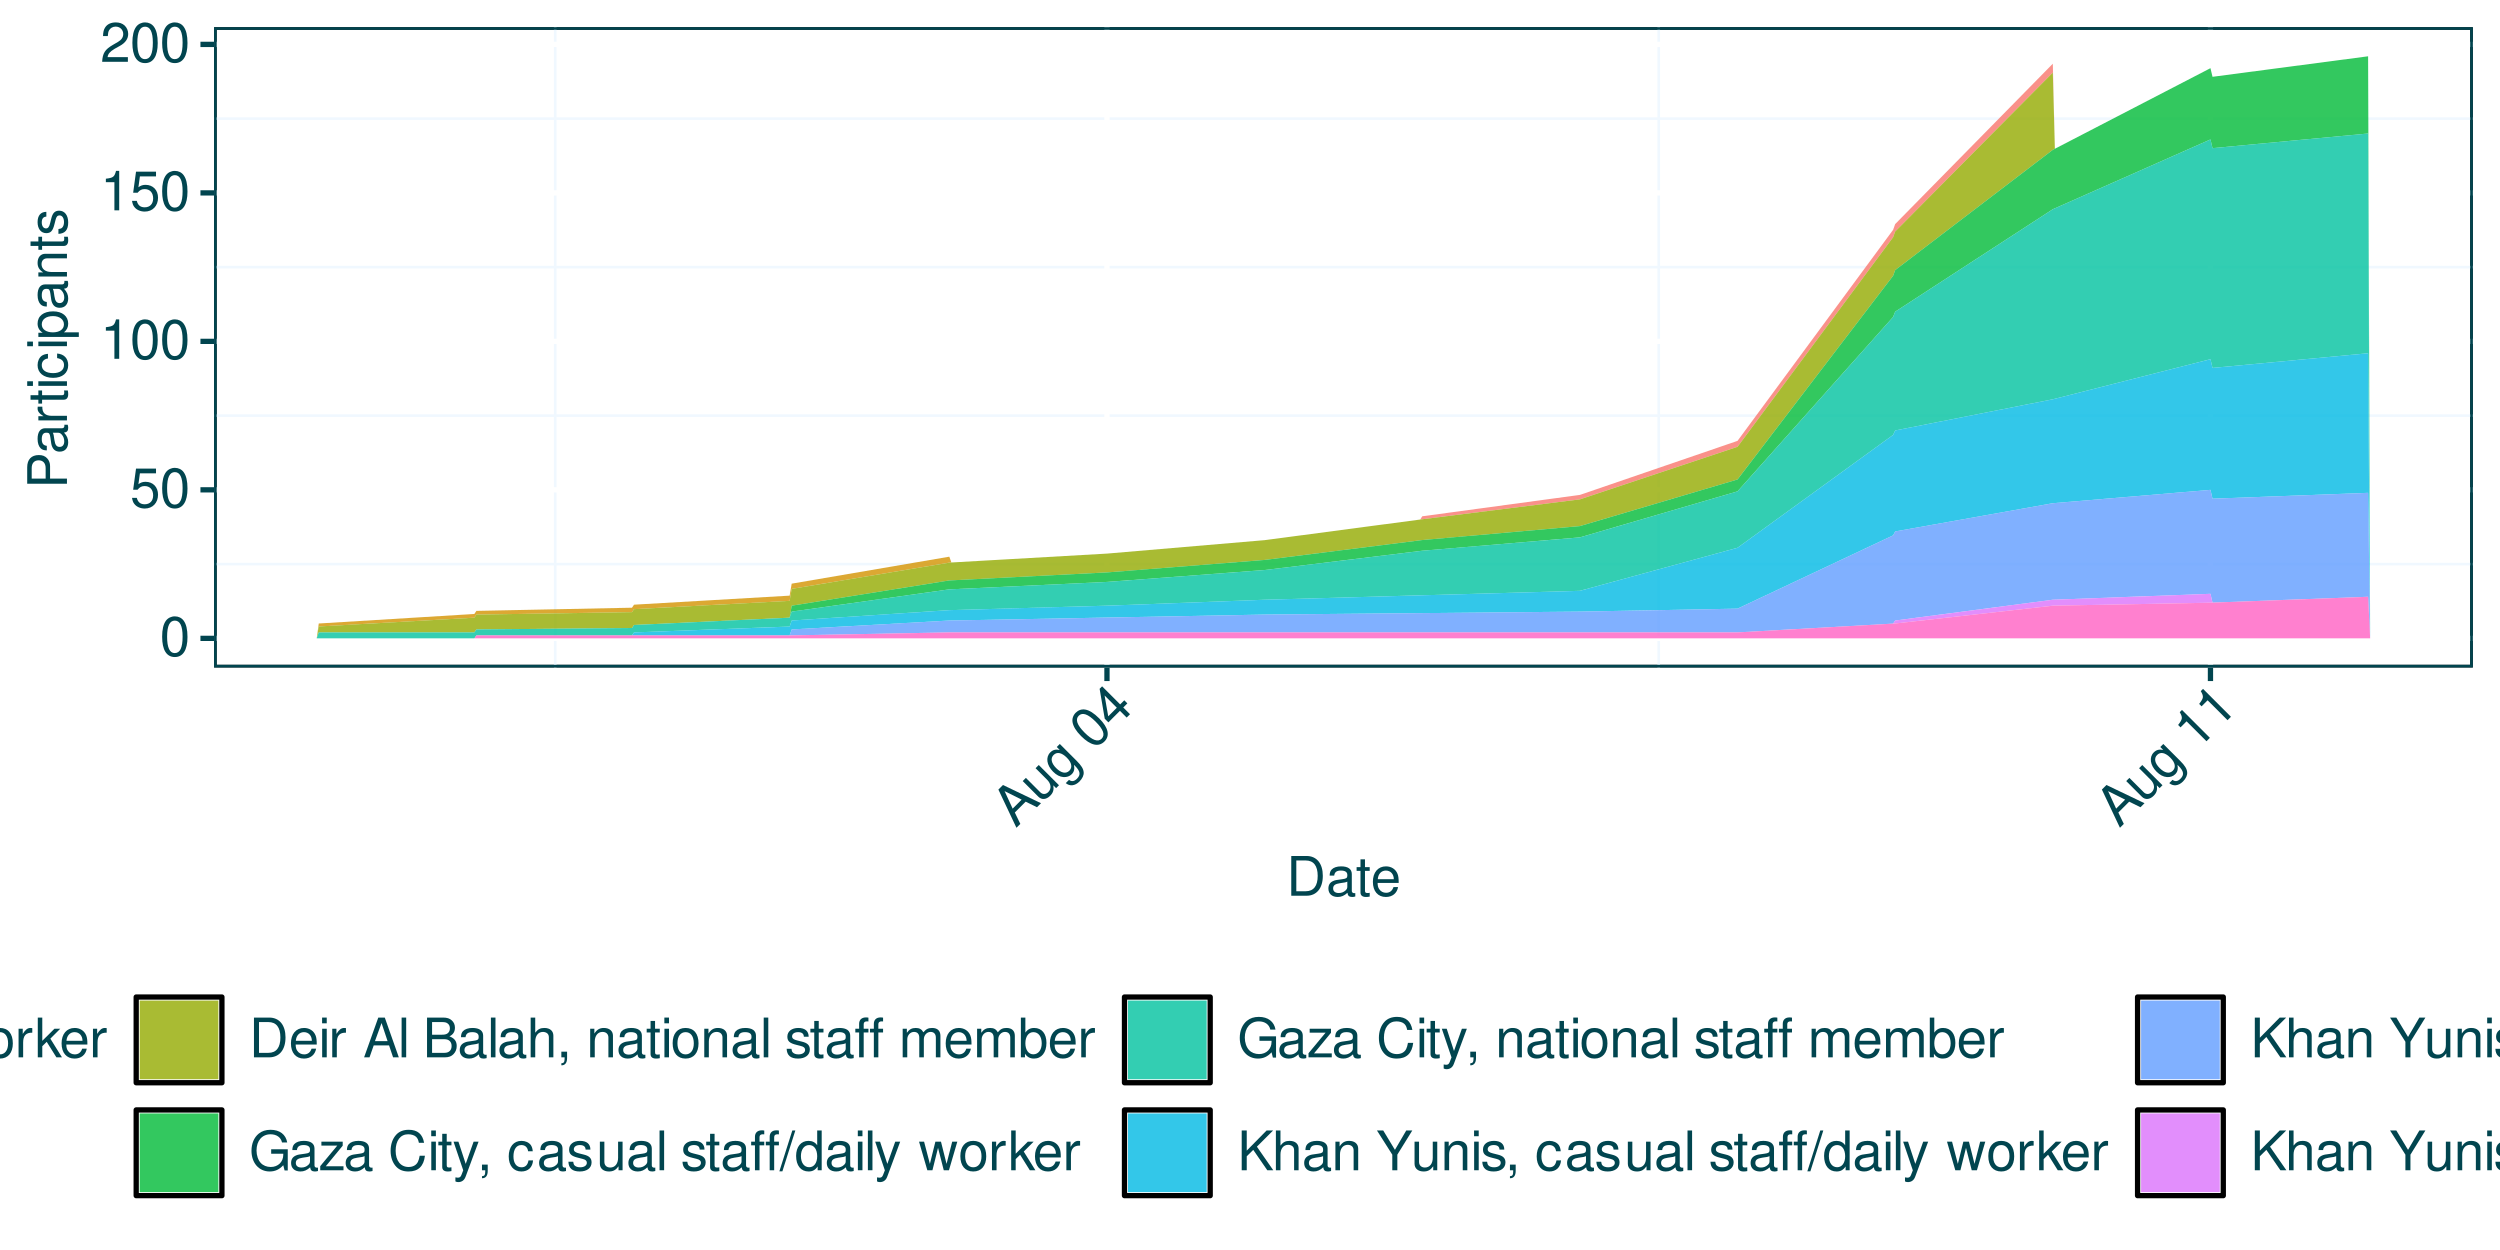 <?xml version="1.0" encoding="UTF-8"?>
<svg xmlns="http://www.w3.org/2000/svg" xmlns:xlink="http://www.w3.org/1999/xlink" width="504" height="252" viewBox="0 0 504 252">
<defs>
<g>
<g id="glyph-0-0">
<path d="M 3.031 -7.953 C 2.297 -7.953 1.641 -7.625 1.234 -7.078 C 0.719 -6.375 0.469 -5.328 0.469 -3.844 C 0.469 -1.172 1.359 0.25 3.031 0.25 C 4.672 0.25 5.578 -1.172 5.578 -3.781 C 5.578 -5.328 5.328 -6.359 4.812 -7.078 C 4.406 -7.641 3.766 -7.953 3.031 -7.953 Z M 3.031 -7.094 C 4.062 -7.094 4.594 -6.031 4.594 -3.875 C 4.594 -1.609 4.078 -0.547 3 -0.547 C 1.984 -0.547 1.469 -1.656 1.469 -3.844 C 1.469 -6.031 1.984 -7.094 3.031 -7.094 Z M 3.031 -7.094 "/>
</g>
<g id="glyph-0-1">
<path d="M 5.234 -7.797 L 1.203 -7.797 L 0.625 -3.547 L 1.516 -3.547 C 1.969 -4.094 2.344 -4.281 2.953 -4.281 C 4 -4.281 4.656 -3.562 4.656 -2.406 C 4.656 -1.281 4 -0.609 2.953 -0.609 C 2.094 -0.609 1.578 -1.031 1.359 -1.906 L 0.391 -1.906 C 0.516 -1.281 0.625 -0.969 0.859 -0.688 C 1.297 -0.094 2.094 0.25 2.969 0.25 C 4.547 0.25 5.641 -0.891 5.641 -2.547 C 5.641 -4.078 4.625 -5.141 3.125 -5.141 C 2.578 -5.141 2.141 -5 1.688 -4.656 L 1.984 -6.844 L 5.234 -6.844 Z M 5.234 -7.797 "/>
</g>
<g id="glyph-0-2">
<path d="M 2.844 -5.672 L 2.844 0 L 3.812 0 L 3.812 -7.953 L 3.172 -7.953 C 2.844 -6.734 2.625 -6.562 1.125 -6.375 L 1.125 -5.672 Z M 2.844 -5.672 "/>
</g>
<g id="glyph-0-3">
<path d="M 5.562 -0.953 L 1.469 -0.953 C 1.562 -1.609 1.906 -2.031 2.875 -2.625 L 3.969 -3.234 C 5.062 -3.844 5.625 -4.656 5.625 -5.625 C 5.625 -6.297 5.359 -6.906 4.891 -7.344 C 4.438 -7.75 3.859 -7.953 3.125 -7.953 C 2.141 -7.953 1.391 -7.594 0.969 -6.922 C 0.688 -6.5 0.578 -6 0.547 -5.203 L 1.516 -5.203 C 1.547 -5.734 1.609 -6.062 1.75 -6.328 C 2 -6.812 2.516 -7.109 3.094 -7.109 C 3.969 -7.109 4.625 -6.469 4.625 -5.609 C 4.625 -4.969 4.266 -4.422 3.578 -4.031 L 2.562 -3.438 C 0.938 -2.5 0.469 -1.75 0.375 -0.016 L 5.562 -0.016 Z M 5.562 -0.953 "/>
</g>
<g id="glyph-0-4">
<path d="M 0.984 0 L 4.062 0 C 6.094 0 7.344 -1.516 7.344 -4.016 C 7.344 -6.5 6.109 -8.016 4.062 -8.016 L 0.984 -8.016 Z M 2 -0.906 L 2 -7.109 L 3.891 -7.109 C 5.484 -7.109 6.312 -6.047 6.312 -4 C 6.312 -1.969 5.484 -0.906 3.891 -0.906 Z M 2 -0.906 "/>
</g>
<g id="glyph-0-5">
<path d="M 5.891 -0.531 C 5.781 -0.516 5.734 -0.516 5.688 -0.516 C 5.375 -0.516 5.188 -0.688 5.188 -0.969 L 5.188 -4.359 C 5.188 -5.375 4.438 -5.922 3.031 -5.922 C 2.172 -5.922 1.5 -5.688 1.109 -5.266 C 0.844 -4.969 0.734 -4.625 0.719 -4.062 L 1.641 -4.062 C 1.719 -4.766 2.141 -5.078 2.984 -5.078 C 3.828 -5.078 4.281 -4.781 4.281 -4.219 L 4.281 -3.984 C 4.266 -3.594 4.062 -3.438 3.328 -3.344 C 2.031 -3.172 1.828 -3.141 1.469 -2.984 C 0.797 -2.703 0.469 -2.203 0.469 -1.453 C 0.469 -0.406 1.188 0.25 2.359 0.25 C 3.078 0.25 3.656 0 4.312 -0.594 C 4.375 0 4.656 0.25 5.266 0.25 C 5.453 0.25 5.578 0.234 5.891 0.156 Z M 4.281 -1.812 C 4.281 -1.5 4.188 -1.312 3.922 -1.062 C 3.547 -0.719 3.094 -0.547 2.547 -0.547 C 1.844 -0.547 1.422 -0.891 1.422 -1.469 C 1.422 -2.078 1.812 -2.391 2.812 -2.531 C 3.781 -2.656 3.969 -2.703 4.281 -2.844 Z M 4.281 -1.812 "/>
</g>
<g id="glyph-0-6">
<path d="M 2.797 -5.766 L 1.844 -5.766 L 1.844 -7.344 L 0.938 -7.344 L 0.938 -5.766 L 0.156 -5.766 L 0.156 -5.016 L 0.938 -5.016 L 0.938 -0.656 C 0.938 -0.062 1.328 0.25 2.047 0.25 C 2.281 0.25 2.484 0.234 2.797 0.172 L 2.797 -0.594 C 2.656 -0.562 2.547 -0.547 2.359 -0.547 C 1.953 -0.547 1.844 -0.656 1.844 -1.062 L 1.844 -5.016 L 2.797 -5.016 Z M 2.797 -5.766 "/>
</g>
<g id="glyph-0-7">
<path d="M 5.641 -2.578 C 5.641 -3.453 5.578 -3.984 5.406 -4.406 C 5.031 -5.359 4.156 -5.922 3.078 -5.922 C 1.469 -5.922 0.438 -4.703 0.438 -2.812 C 0.438 -0.906 1.438 0.25 3.062 0.25 C 4.375 0.25 5.297 -0.5 5.516 -1.75 L 4.594 -1.75 C 4.344 -0.984 3.828 -0.594 3.094 -0.594 C 2.516 -0.594 2.016 -0.859 1.703 -1.344 C 1.484 -1.672 1.406 -2 1.391 -2.578 Z M 1.422 -3.328 C 1.5 -4.391 2.141 -5.078 3.062 -5.078 C 4 -5.078 4.656 -4.359 4.656 -3.328 Z M 1.422 -3.328 "/>
</g>
<g id="glyph-0-8">
<path d="M 0.766 -8.016 L 0.766 0 L 1.688 0 L 1.688 -3.172 C 1.688 -4.359 2.297 -5.125 3.25 -5.125 C 3.547 -5.125 3.844 -5.031 4.062 -4.875 C 4.328 -4.672 4.438 -4.406 4.438 -4 L 4.438 0 L 5.344 0 L 5.344 -4.359 C 5.344 -5.328 4.656 -5.922 3.531 -5.922 C 2.719 -5.922 2.219 -5.672 1.688 -4.969 L 1.688 -8.016 Z M 0.766 -8.016 "/>
</g>
<g id="glyph-0-9">
<path d="M 0.953 -1.141 L 0.953 0 L 1.609 0 L 1.609 0.203 C 1.609 0.953 1.469 1.172 0.953 1.203 L 0.953 1.609 C 1.688 1.641 2.109 1.109 2.109 0.172 L 2.109 -1.141 Z M 0.953 -1.141 "/>
</g>
<g id="glyph-0-10">
</g>
<g id="glyph-0-11">
<path d="M 5.188 -3.828 C 5.141 -4.391 5.016 -4.75 4.797 -5.078 C 4.406 -5.609 3.703 -5.922 2.906 -5.922 C 1.344 -5.922 0.344 -4.703 0.344 -2.781 C 0.344 -0.922 1.328 0.25 2.891 0.25 C 4.266 0.25 5.141 -0.578 5.25 -1.984 L 4.328 -1.984 C 4.172 -1.062 3.703 -0.594 2.922 -0.594 C 1.906 -0.594 1.297 -1.422 1.297 -2.781 C 1.297 -4.219 1.891 -5.078 2.891 -5.078 C 3.656 -5.078 4.141 -4.625 4.25 -3.828 Z M 5.188 -3.828 "/>
</g>
<g id="glyph-0-12">
<path d="M 4.812 -4.156 C 4.812 -5.297 4.062 -5.922 2.734 -5.922 C 1.391 -5.922 0.516 -5.234 0.516 -4.172 C 0.516 -3.266 0.984 -2.844 2.344 -2.516 L 3.203 -2.297 C 3.844 -2.141 4.094 -1.906 4.094 -1.5 C 4.094 -0.953 3.547 -0.594 2.75 -0.594 C 2.25 -0.594 1.844 -0.734 1.609 -0.984 C 1.469 -1.141 1.391 -1.312 1.344 -1.719 L 0.375 -1.719 C 0.422 -0.391 1.172 0.25 2.672 0.25 C 4.125 0.25 5.047 -0.469 5.047 -1.578 C 5.047 -2.438 4.562 -2.906 3.422 -3.172 L 2.547 -3.391 C 1.797 -3.562 1.469 -3.812 1.469 -4.219 C 1.469 -4.75 1.953 -5.078 2.688 -5.078 C 3.438 -5.078 3.828 -4.766 3.844 -4.156 Z M 4.812 -4.156 "/>
</g>
<g id="glyph-0-13">
<path d="M 5.297 0 L 5.297 -5.766 L 4.391 -5.766 L 4.391 -2.5 C 4.391 -1.312 3.766 -0.547 2.812 -0.547 C 2.094 -0.547 1.625 -0.984 1.625 -1.688 L 1.625 -5.766 L 0.719 -5.766 L 0.719 -1.312 C 0.719 -0.359 1.438 0.25 2.547 0.25 C 3.406 0.25 3.938 -0.047 4.484 -0.797 L 4.484 0 Z M 5.297 0 "/>
</g>
<g id="glyph-0-14">
<path d="M 1.672 -8.016 L 0.75 -8.016 L 0.75 0 L 1.672 0 Z M 1.672 -8.016 "/>
</g>
<g id="glyph-0-15">
<path d="M 2.859 -5.766 L 1.906 -5.766 L 1.906 -6.672 C 1.906 -7.047 2.109 -7.25 2.547 -7.25 C 2.625 -7.25 2.656 -7.25 2.859 -7.234 L 2.859 -8 C 2.656 -8.047 2.531 -8.047 2.344 -8.047 C 1.5 -8.047 0.984 -7.562 0.984 -6.75 L 0.984 -5.766 L 0.219 -5.766 L 0.219 -5.016 L 0.984 -5.016 L 0.984 0 L 1.906 0 L 1.906 -5.016 L 2.859 -5.016 Z M 5.812 -5.766 L 4.859 -5.766 L 4.859 -6.672 C 4.859 -7.047 5.078 -7.25 5.5 -7.25 C 5.578 -7.25 5.609 -7.25 5.812 -7.234 L 5.812 -8 C 5.609 -8.047 5.484 -8.047 5.297 -8.047 C 4.453 -8.047 3.953 -7.562 3.953 -6.75 L 3.953 -5.766 L 3.172 -5.766 L 3.172 -5.016 L 3.953 -5.016 L 3.953 0 L 4.859 0 L 4.859 -5.016 L 5.812 -5.016 Z M 5.812 -5.766 "/>
</g>
<g id="glyph-0-16">
<path d="M 2.516 -8.016 L -0.094 0.219 L 0.516 0.219 L 3.125 -8.016 Z M 2.516 -8.016 "/>
</g>
<g id="glyph-0-17">
<path d="M 5.438 -8.016 L 4.531 -8.016 L 4.531 -5.031 C 4.141 -5.625 3.531 -5.922 2.766 -5.922 C 1.266 -5.922 0.281 -4.734 0.281 -2.891 C 0.281 -0.953 1.234 0.25 2.797 0.25 C 3.594 0.25 4.141 -0.047 4.625 -0.766 L 4.625 0 L 5.438 0 Z M 2.922 -5.078 C 3.906 -5.078 4.531 -4.203 4.531 -2.812 C 4.531 -1.484 3.891 -0.609 2.922 -0.609 C 1.906 -0.609 1.25 -1.5 1.25 -2.844 C 1.25 -4.188 1.906 -5.078 2.922 -5.078 Z M 2.922 -5.078 "/>
</g>
<g id="glyph-0-18">
<path d="M 1.656 -5.766 L 0.734 -5.766 L 0.734 0 L 1.656 0 Z M 1.656 -8.016 L 0.719 -8.016 L 0.719 -6.859 L 1.656 -6.859 Z M 1.656 -8.016 "/>
</g>
<g id="glyph-0-19">
<path d="M 4.266 -5.766 L 2.672 -1.281 L 1.203 -5.766 L 0.219 -5.766 L 2.172 0.016 L 1.812 0.938 C 1.656 1.344 1.469 1.5 1.078 1.5 C 0.922 1.5 0.797 1.469 0.594 1.438 L 0.594 2.25 C 0.781 2.359 0.969 2.391 1.203 2.391 C 1.5 2.391 1.828 2.297 2.062 2.125 C 2.359 1.906 2.516 1.672 2.688 1.203 L 5.266 -5.766 Z M 4.266 -5.766 "/>
</g>
<g id="glyph-0-20">
<path d="M 6.094 0 L 7.781 -5.766 L 6.75 -5.766 L 5.609 -1.281 L 4.484 -5.766 L 3.359 -5.766 L 2.25 -1.281 L 1.078 -5.766 L 0.062 -5.766 L 1.734 0 L 2.766 0 L 3.891 -4.516 L 5.047 0 Z M 6.094 0 "/>
</g>
<g id="glyph-0-21">
<path d="M 2.984 -5.922 C 1.359 -5.922 0.391 -4.781 0.391 -2.844 C 0.391 -0.891 1.359 0.25 3 0.25 C 4.625 0.25 5.609 -0.906 5.609 -2.797 C 5.609 -4.797 4.656 -5.922 2.984 -5.922 Z M 3 -5.078 C 4.031 -5.078 4.656 -4.234 4.656 -2.812 C 4.656 -1.438 4.016 -0.594 3 -0.594 C 1.984 -0.594 1.359 -1.438 1.359 -2.844 C 1.359 -4.234 1.984 -5.078 3 -5.078 Z M 3 -5.078 "/>
</g>
<g id="glyph-0-22">
<path d="M 0.766 -5.766 L 0.766 0 L 1.688 0 L 1.688 -2.984 C 1.688 -4.375 2.266 -5 3.531 -4.969 L 3.531 -5.891 C 3.375 -5.922 3.281 -5.922 3.172 -5.922 C 2.578 -5.922 2.141 -5.578 1.609 -4.719 L 1.609 -5.766 Z M 0.766 -5.766 "/>
</g>
<g id="glyph-0-23">
<path d="M 1.547 -8.016 L 0.641 -8.016 L 0.641 0 L 1.547 0 L 1.547 -2.25 L 2.438 -3.125 L 4.391 0 L 5.516 0 L 3.172 -3.766 L 5.172 -5.766 L 4 -5.766 L 1.547 -3.328 Z M 1.547 -8.016 "/>
</g>
<g id="glyph-0-24">
<path d="M 5.219 -2.406 L 6.031 0 L 7.188 0 L 4.359 -8.016 L 3.047 -8.016 L 0.188 0 L 1.281 0 L 2.125 -2.406 Z M 4.922 -3.266 L 2.375 -3.266 L 3.703 -6.922 Z M 4.922 -3.266 "/>
</g>
<g id="glyph-0-25">
<path d="M 0.875 0 L 4.484 0 C 5.25 0 5.812 -0.203 6.234 -0.672 C 6.641 -1.094 6.859 -1.656 6.859 -2.281 C 6.859 -3.25 6.406 -3.844 5.391 -4.234 C 6.125 -4.578 6.5 -5.156 6.5 -5.984 C 6.5 -6.578 6.281 -7.078 5.859 -7.453 C 5.438 -7.844 4.891 -8.016 4.125 -8.016 L 0.875 -8.016 Z M 1.891 -4.562 L 1.891 -7.109 L 3.875 -7.109 C 4.438 -7.109 4.766 -7.047 5.031 -6.828 C 5.328 -6.609 5.484 -6.281 5.484 -5.844 C 5.484 -5.406 5.328 -5.078 5.031 -4.844 C 4.766 -4.641 4.438 -4.562 3.875 -4.562 Z M 1.891 -0.906 L 1.891 -3.656 L 4.391 -3.656 C 5.297 -3.656 5.828 -3.141 5.828 -2.281 C 5.828 -1.422 5.297 -0.906 4.391 -0.906 Z M 1.891 -0.906 "/>
</g>
<g id="glyph-0-26">
<path d="M 0.766 -5.766 L 0.766 0 L 1.688 0 L 1.688 -3.172 C 1.688 -4.359 2.312 -5.125 3.25 -5.125 C 3.984 -5.125 4.438 -4.688 4.438 -4 L 4.438 0 L 5.359 0 L 5.359 -4.359 C 5.359 -5.312 4.641 -5.922 3.531 -5.922 C 2.672 -5.922 2.125 -5.594 1.609 -4.797 L 1.609 -5.766 Z M 0.766 -5.766 "/>
</g>
<g id="glyph-0-27">
<path d="M 0.766 -5.766 L 0.766 0 L 1.688 0 L 1.688 -3.625 C 1.688 -4.453 2.297 -5.125 3.047 -5.125 C 3.734 -5.125 4.109 -4.703 4.109 -3.969 L 4.109 0 L 5.031 0 L 5.031 -3.625 C 5.031 -4.453 5.641 -5.125 6.391 -5.125 C 7.062 -5.125 7.453 -4.703 7.453 -3.969 L 7.453 0 L 8.375 0 L 8.375 -4.328 C 8.375 -5.359 7.781 -5.922 6.703 -5.922 C 5.938 -5.922 5.484 -5.703 4.938 -5.047 C 4.594 -5.672 4.141 -5.922 3.391 -5.922 C 2.625 -5.922 2.094 -5.641 1.609 -4.953 L 1.609 -5.766 Z M 0.766 -5.766 "/>
</g>
<g id="glyph-0-28">
<path d="M 0.594 -8.016 L 0.594 0 L 1.422 0 L 1.422 -0.734 C 1.859 -0.062 2.438 0.25 3.25 0.25 C 4.766 0.25 5.75 -0.984 5.75 -2.906 C 5.75 -4.781 4.812 -5.922 3.281 -5.922 C 2.5 -5.922 1.938 -5.625 1.5 -4.984 L 1.5 -8.016 Z M 3.109 -5.078 C 4.141 -5.078 4.797 -4.188 4.797 -2.812 C 4.797 -1.5 4.109 -0.609 3.109 -0.609 C 2.141 -0.609 1.5 -1.484 1.5 -2.844 C 1.5 -4.188 2.141 -5.078 3.109 -5.078 Z M 3.109 -5.078 "/>
</g>
<g id="glyph-0-29">
<path d="M 7.797 -4.234 L 4.453 -4.234 L 4.453 -3.328 L 6.891 -3.328 L 6.891 -3.109 C 6.891 -1.688 5.844 -0.656 4.375 -0.656 C 3.562 -0.656 2.828 -0.953 2.359 -1.469 C 1.828 -2.031 1.5 -2.984 1.5 -3.984 C 1.5 -5.953 2.625 -7.25 4.328 -7.25 C 5.547 -7.25 6.422 -6.625 6.641 -5.594 L 7.688 -5.594 C 7.406 -7.219 6.172 -8.156 4.328 -8.156 C 3.359 -8.156 2.562 -7.891 1.938 -7.375 C 1 -6.609 0.484 -5.375 0.484 -3.922 C 0.484 -1.469 1.984 0.25 4.156 0.25 C 5.25 0.25 6.109 -0.156 6.891 -1.016 L 7.156 0.047 L 7.797 0.047 Z M 7.797 -4.234 "/>
</g>
<g id="glyph-0-30">
<path d="M 4.875 -5.766 L 0.578 -5.766 L 0.578 -4.969 L 3.781 -4.969 L 0.344 -0.828 L 0.344 0 L 5.031 0 L 5.031 -0.797 L 1.453 -0.797 L 4.875 -4.953 Z M 4.875 -5.766 "/>
</g>
<g id="glyph-0-31">
<path d="M 7.281 -5.531 C 6.969 -7.297 5.953 -8.156 4.188 -8.156 C 3.109 -8.156 2.25 -7.812 1.656 -7.156 C 0.922 -6.359 0.531 -5.219 0.531 -3.922 C 0.531 -2.594 0.938 -1.469 1.688 -0.688 C 2.312 -0.047 3.109 0.25 4.141 0.25 C 6.109 0.25 7.203 -0.797 7.453 -2.922 L 6.391 -2.922 C 6.297 -2.375 6.188 -2 6.031 -1.688 C 5.703 -1.016 5.016 -0.656 4.156 -0.656 C 2.562 -0.656 1.547 -1.922 1.547 -3.922 C 1.547 -5.984 2.516 -7.25 4.062 -7.25 C 4.719 -7.25 5.328 -7.062 5.656 -6.75 C 5.953 -6.469 6.109 -6.141 6.234 -5.531 Z M 7.281 -5.531 "/>
</g>
<g id="glyph-0-32">
<path d="M 1.891 -2.812 L 3.203 -4.109 L 6.031 0 L 7.234 0 L 3.938 -4.75 L 7.203 -8.016 L 5.891 -8.016 L 1.891 -3.953 L 1.891 -8.016 L 0.875 -8.016 L 0.875 0 L 1.891 0 Z M 1.891 -2.812 "/>
</g>
<g id="glyph-0-33">
<path d="M 4.25 -3.141 L 7.266 -8.016 L 6.047 -8.016 L 3.766 -4.109 L 1.406 -8.016 L 0.141 -8.016 L 3.234 -3.141 L 3.234 0 L 4.25 0 Z M 4.25 -3.141 "/>
</g>
<g id="glyph-1-0">
<path d="M 1.984 -5.391 L 4.266 -4.266 L 5.078 -5.078 L -2.594 -8.75 L -3.516 -7.828 L 0.125 -0.125 L 0.906 -0.906 L -0.203 -3.203 Z M 1.172 -5.797 L -0.641 -3.984 L -2.266 -7.516 Z M 1.172 -5.797 "/>
</g>
<g id="glyph-1-1">
<path d="M 3.75 -3.75 L -0.328 -7.828 L -0.969 -7.188 L 1.344 -4.875 C 2.188 -4.031 2.266 -3.047 1.594 -2.375 C 1.094 -1.875 0.453 -1.859 -0.031 -2.344 L -2.922 -5.234 L -3.562 -4.594 L -0.406 -1.438 C 0.266 -0.766 1.188 -0.844 1.969 -1.625 C 2.578 -2.234 2.75 -2.812 2.609 -3.734 L 3.172 -3.172 Z M 3.75 -3.75 "/>
</g>
<g id="glyph-1-2">
<path d="M -0.938 -7.219 L -0.344 -6.625 C -1.172 -6.797 -1.734 -6.641 -2.25 -6.125 C -3.219 -5.156 -2.984 -3.547 -1.688 -2.25 C -1 -1.562 -0.344 -1.219 0.406 -1.156 C 1.078 -1.109 1.656 -1.312 2.078 -1.734 C 2.562 -2.219 2.688 -2.781 2.531 -3.625 L 2.734 -3.422 C 3.828 -2.328 3.922 -1.609 3.125 -0.812 C 2.578 -0.266 2.047 -0.203 1.531 -0.594 L 0.875 0.062 C 1.688 0.75 2.75 0.625 3.641 -0.266 C 4.234 -0.859 4.547 -1.547 4.484 -2.141 C 4.422 -2.828 4.031 -3.469 3.078 -4.422 L -0.328 -7.828 Z M -1.578 -5.609 C -0.891 -6.297 0.062 -6.094 1.094 -5.062 C 2.078 -4.078 2.266 -3.109 1.594 -2.438 C 0.922 -1.766 -0.047 -1.953 -1.062 -2.969 C -2.047 -3.953 -2.25 -4.938 -1.578 -5.609 Z M -1.578 -5.609 "/>
</g>
<g id="glyph-1-3">
</g>
<g id="glyph-1-4">
<path d="M -3.484 -7.766 C -4 -7.25 -4.234 -6.547 -4.125 -5.875 C -3.984 -5.016 -3.438 -4.094 -2.391 -3.047 C -0.5 -1.156 1.141 -0.797 2.312 -1.969 C 3.469 -3.125 3.109 -4.766 1.266 -6.609 C 0.172 -7.703 -0.734 -8.266 -1.594 -8.406 C -2.297 -8.516 -2.969 -8.281 -3.484 -7.766 Z M -2.875 -7.156 C -2.141 -7.891 -1.016 -7.516 0.516 -5.984 C 2.109 -4.391 2.5 -3.281 1.734 -2.516 C 1.016 -1.797 -0.141 -2.203 -1.688 -3.75 C -3.234 -5.297 -3.609 -6.422 -2.875 -7.156 Z M -2.875 -7.156 "/>
</g>
<g id="glyph-1-5">
<path d="M 1.188 -3.906 L 2.547 -2.547 L 3.219 -3.219 L 1.859 -4.578 L 2.688 -5.406 L 2.062 -6.031 L 1.234 -5.203 L -2.406 -8.844 L -2.906 -8.344 L -1.875 -2.312 L -1.141 -1.578 Z M 0.562 -4.531 L -1.172 -2.797 L -1.906 -7 Z M 0.562 -4.531 "/>
</g>
<g id="glyph-1-6">
<path d="M -2 -6.031 L 2.016 -2.016 L 2.703 -2.703 L -2.922 -8.328 L -3.375 -7.875 C -2.75 -6.781 -2.781 -6.5 -3.703 -5.297 L -3.219 -4.812 Z M -2 -6.031 "/>
</g>
<g id="glyph-2-0">
<path d="M -3.406 -2.031 L -3.406 -4.547 C -3.406 -5.172 -3.594 -5.672 -3.969 -6.094 C -4.406 -6.578 -4.922 -6.781 -5.672 -6.781 C -7.172 -6.781 -8.016 -5.891 -8.016 -4.312 L -8.016 -1 L 0 -1 L 0 -2.031 Z M -4.297 -2.031 L -7.109 -2.031 L -7.109 -4.156 C -7.109 -5.141 -6.594 -5.719 -5.703 -5.719 C -4.828 -5.719 -4.297 -5.141 -4.297 -4.156 Z M -4.297 -2.031 "/>
</g>
<g id="glyph-2-1">
<path d="M -0.531 -5.891 C -0.516 -5.781 -0.516 -5.734 -0.516 -5.688 C -0.516 -5.375 -0.688 -5.188 -0.969 -5.188 L -4.359 -5.188 C -5.375 -5.188 -5.922 -4.438 -5.922 -3.031 C -5.922 -2.172 -5.688 -1.5 -5.266 -1.109 C -4.969 -0.844 -4.625 -0.734 -4.062 -0.719 L -4.062 -1.641 C -4.766 -1.719 -5.078 -2.141 -5.078 -2.984 C -5.078 -3.828 -4.781 -4.281 -4.219 -4.281 L -3.984 -4.281 C -3.594 -4.266 -3.438 -4.062 -3.344 -3.328 C -3.172 -2.031 -3.141 -1.828 -2.984 -1.469 C -2.703 -0.797 -2.203 -0.469 -1.453 -0.469 C -0.406 -0.469 0.25 -1.188 0.25 -2.359 C 0.25 -3.078 0 -3.656 -0.594 -4.312 C 0 -4.375 0.25 -4.656 0.25 -5.266 C 0.25 -5.453 0.234 -5.578 0.156 -5.891 Z M -1.812 -4.281 C -1.5 -4.281 -1.312 -4.188 -1.062 -3.922 C -0.719 -3.547 -0.547 -3.094 -0.547 -2.547 C -0.547 -1.844 -0.891 -1.422 -1.469 -1.422 C -2.078 -1.422 -2.391 -1.812 -2.531 -2.812 C -2.656 -3.781 -2.703 -3.969 -2.844 -4.281 Z M -1.812 -4.281 "/>
</g>
<g id="glyph-2-2">
<path d="M -5.766 -0.766 L 0 -0.766 L 0 -1.688 L -2.984 -1.688 C -4.375 -1.688 -5 -2.266 -4.969 -3.531 L -5.891 -3.531 C -5.922 -3.375 -5.922 -3.281 -5.922 -3.172 C -5.922 -2.578 -5.578 -2.141 -4.719 -1.609 L -5.766 -1.609 Z M -5.766 -0.766 "/>
</g>
<g id="glyph-2-3">
<path d="M -5.766 -2.797 L -5.766 -1.844 L -7.344 -1.844 L -7.344 -0.938 L -5.766 -0.938 L -5.766 -0.156 L -5.016 -0.156 L -5.016 -0.938 L -0.656 -0.938 C -0.062 -0.938 0.25 -1.328 0.25 -2.047 C 0.25 -2.281 0.234 -2.484 0.172 -2.797 L -0.594 -2.797 C -0.562 -2.656 -0.547 -2.547 -0.547 -2.359 C -0.547 -1.953 -0.656 -1.844 -1.062 -1.844 L -5.016 -1.844 L -5.016 -2.797 Z M -5.766 -2.797 "/>
</g>
<g id="glyph-2-4">
<path d="M -5.766 -1.656 L -5.766 -0.734 L 0 -0.734 L 0 -1.656 Z M -8.016 -1.656 L -8.016 -0.719 L -6.859 -0.719 L -6.859 -1.656 Z M -8.016 -1.656 "/>
</g>
<g id="glyph-2-5">
<path d="M -3.828 -5.188 C -4.391 -5.141 -4.75 -5.016 -5.078 -4.797 C -5.609 -4.406 -5.922 -3.703 -5.922 -2.906 C -5.922 -1.344 -4.703 -0.344 -2.781 -0.344 C -0.922 -0.344 0.25 -1.328 0.25 -2.891 C 0.25 -4.266 -0.578 -5.141 -1.984 -5.25 L -1.984 -4.328 C -1.062 -4.172 -0.594 -3.703 -0.594 -2.922 C -0.594 -1.906 -1.422 -1.297 -2.781 -1.297 C -4.219 -1.297 -5.078 -1.891 -5.078 -2.891 C -5.078 -3.656 -4.625 -4.141 -3.828 -4.25 Z M -3.828 -5.188 "/>
</g>
<g id="glyph-2-6">
<path d="M 2.391 -0.594 L 2.391 -1.516 L -0.609 -1.516 C -0.016 -2 0.25 -2.547 0.25 -3.281 C 0.25 -4.781 -0.953 -5.75 -2.781 -5.75 C -4.719 -5.75 -5.922 -4.812 -5.922 -3.281 C -5.922 -2.5 -5.578 -1.875 -4.891 -1.438 L -5.766 -1.438 L -5.766 -0.594 Z M -5.078 -3.125 C -5.078 -4.141 -4.188 -4.797 -2.812 -4.797 C -1.5 -4.797 -0.609 -4.125 -0.609 -3.125 C -0.609 -2.141 -1.484 -1.516 -2.844 -1.516 C -4.188 -1.516 -5.078 -2.141 -5.078 -3.125 Z M -5.078 -3.125 "/>
</g>
<g id="glyph-2-7">
<path d="M -5.766 -0.766 L 0 -0.766 L 0 -1.688 L -3.172 -1.688 C -4.359 -1.688 -5.125 -2.312 -5.125 -3.25 C -5.125 -3.984 -4.688 -4.438 -4 -4.438 L 0 -4.438 L 0 -5.359 L -4.359 -5.359 C -5.312 -5.359 -5.922 -4.641 -5.922 -3.531 C -5.922 -2.672 -5.594 -2.125 -4.797 -1.609 L -5.766 -1.609 Z M -5.766 -0.766 "/>
</g>
<g id="glyph-2-8">
<path d="M -4.156 -4.812 C -5.297 -4.812 -5.922 -4.062 -5.922 -2.734 C -5.922 -1.391 -5.234 -0.516 -4.172 -0.516 C -3.266 -0.516 -2.844 -0.984 -2.516 -2.344 L -2.297 -3.203 C -2.141 -3.844 -1.906 -4.094 -1.5 -4.094 C -0.953 -4.094 -0.594 -3.547 -0.594 -2.75 C -0.594 -2.25 -0.734 -1.844 -0.984 -1.609 C -1.141 -1.469 -1.312 -1.391 -1.719 -1.344 L -1.719 -0.375 C -0.391 -0.422 0.25 -1.172 0.25 -2.672 C 0.25 -4.125 -0.469 -5.047 -1.578 -5.047 C -2.438 -5.047 -2.906 -4.562 -3.172 -3.422 L -3.391 -2.547 C -3.562 -1.797 -3.812 -1.469 -4.219 -1.469 C -4.75 -1.469 -5.078 -1.953 -5.078 -2.688 C -5.078 -3.438 -4.766 -3.828 -4.156 -3.844 Z M -4.156 -4.812 "/>
</g>
</g>
<clipPath id="clip-0">
<path clip-rule="nonzero" d="M 43.152 5.48 L 498.523 5.48 L 498.523 134.559 L 43.152 134.559 Z M 43.152 5.48 "/>
</clipPath>
<clipPath id="clip-1">
<path clip-rule="nonzero" d="M 43.152 113 L 498.523 113 L 498.523 114 L 43.152 114 Z M 43.152 113 "/>
</clipPath>
<clipPath id="clip-2">
<path clip-rule="nonzero" d="M 43.152 83 L 498.523 83 L 498.523 85 L 43.152 85 Z M 43.152 83 "/>
</clipPath>
<clipPath id="clip-3">
<path clip-rule="nonzero" d="M 43.152 53 L 498.523 53 L 498.523 55 L 43.152 55 Z M 43.152 53 "/>
</clipPath>
<clipPath id="clip-4">
<path clip-rule="nonzero" d="M 43.152 23 L 498.523 23 L 498.523 25 L 43.152 25 Z M 43.152 23 "/>
</clipPath>
<clipPath id="clip-5">
<path clip-rule="nonzero" d="M 111 5.48 L 113 5.48 L 113 134.559 L 111 134.559 Z M 111 5.48 "/>
</clipPath>
<clipPath id="clip-6">
<path clip-rule="nonzero" d="M 334 5.48 L 335 5.48 L 335 134.559 L 334 134.559 Z M 334 5.48 "/>
</clipPath>
<clipPath id="clip-7">
<path clip-rule="nonzero" d="M 43.152 128 L 498.523 128 L 498.523 130 L 43.152 130 Z M 43.152 128 "/>
</clipPath>
<clipPath id="clip-8">
<path clip-rule="nonzero" d="M 43.152 98 L 498.523 98 L 498.523 100 L 43.152 100 Z M 43.152 98 "/>
</clipPath>
<clipPath id="clip-9">
<path clip-rule="nonzero" d="M 43.152 68 L 498.523 68 L 498.523 70 L 43.152 70 Z M 43.152 68 "/>
</clipPath>
<clipPath id="clip-10">
<path clip-rule="nonzero" d="M 43.152 38 L 498.523 38 L 498.523 40 L 43.152 40 Z M 43.152 38 "/>
</clipPath>
<clipPath id="clip-11">
<path clip-rule="nonzero" d="M 43.152 8 L 498.523 8 L 498.523 10 L 43.152 10 Z M 43.152 8 "/>
</clipPath>
<clipPath id="clip-12">
<path clip-rule="nonzero" d="M 222 5.48 L 224 5.48 L 224 134.559 L 222 134.559 Z M 222 5.48 "/>
</clipPath>
<clipPath id="clip-13">
<path clip-rule="nonzero" d="M 445 5.48 L 447 5.48 L 447 134.559 L 445 134.559 Z M 445 5.48 "/>
</clipPath>
<clipPath id="clip-14">
<path clip-rule="nonzero" d="M 43.152 5.48 L 498.523 5.48 L 498.523 134.559 L 43.152 134.559 Z M 43.152 5.48 "/>
</clipPath>
</defs>
<rect x="-50.4" y="-25.2" width="604.8" height="302.4" fill="rgb(100%, 100%, 100%)" fill-opacity="1"/>
<rect x="-50.4" y="-25.2" width="604.8" height="302.4" fill="rgb(100%, 100%, 100%)" fill-opacity="1"/>
<path fill="none" stroke-width="1.067" stroke-linecap="round" stroke-linejoin="round" stroke="rgb(100%, 100%, 100%)" stroke-opacity="1" stroke-miterlimit="10" d="M 0 252 L 504 252 L 504 0 L 0 0 Z M 0 252 "/>
<g clip-path="url(#clip-0)">
<path fill-rule="nonzero" fill="rgb(100%, 100%, 100%)" fill-opacity="1" stroke-width="1.067" stroke-linecap="round" stroke-linejoin="round" stroke="rgb(0%, 0%, 0%)" stroke-opacity="1" stroke-miterlimit="10" d="M 43.152 134.559 L 498.523 134.559 L 498.523 5.48 L 43.152 5.48 Z M 43.152 134.559 "/>
</g>
<g clip-path="url(#clip-1)">
<path fill="none" stroke-width="0.533" stroke-linecap="butt" stroke-linejoin="round" stroke="rgb(94.118%, 97.255%, 100%)" stroke-opacity="1" stroke-miterlimit="10" d="M 43.152 113.723 L 498.52 113.723 "/>
</g>
<g clip-path="url(#clip-2)">
<path fill="none" stroke-width="0.533" stroke-linecap="butt" stroke-linejoin="round" stroke="rgb(94.118%, 97.255%, 100%)" stroke-opacity="1" stroke-miterlimit="10" d="M 43.152 83.789 L 498.52 83.789 "/>
</g>
<g clip-path="url(#clip-3)">
<path fill="none" stroke-width="0.533" stroke-linecap="butt" stroke-linejoin="round" stroke="rgb(94.118%, 97.255%, 100%)" stroke-opacity="1" stroke-miterlimit="10" d="M 43.152 53.855 L 498.52 53.855 "/>
</g>
<g clip-path="url(#clip-4)">
<path fill="none" stroke-width="0.533" stroke-linecap="butt" stroke-linejoin="round" stroke="rgb(94.118%, 97.255%, 100%)" stroke-opacity="1" stroke-miterlimit="10" d="M 43.152 23.918 L 498.52 23.918 "/>
</g>
<g clip-path="url(#clip-5)">
<path fill="none" stroke-width="0.533" stroke-linecap="butt" stroke-linejoin="round" stroke="rgb(94.118%, 97.255%, 100%)" stroke-opacity="1" stroke-miterlimit="10" d="M 111.934 134.559 L 111.934 5.48 "/>
</g>
<g clip-path="url(#clip-6)">
<path fill="none" stroke-width="0.533" stroke-linecap="butt" stroke-linejoin="round" stroke="rgb(94.118%, 97.255%, 100%)" stroke-opacity="1" stroke-miterlimit="10" d="M 334.398 134.559 L 334.398 5.48 "/>
</g>
<g clip-path="url(#clip-7)">
<path fill="none" stroke-width="1.067" stroke-linecap="butt" stroke-linejoin="round" stroke="rgb(100%, 100%, 100%)" stroke-opacity="1" stroke-miterlimit="10" d="M 43.152 128.691 L 498.52 128.691 "/>
</g>
<g clip-path="url(#clip-8)">
<path fill="none" stroke-width="1.067" stroke-linecap="butt" stroke-linejoin="round" stroke="rgb(100%, 100%, 100%)" stroke-opacity="1" stroke-miterlimit="10" d="M 43.152 98.754 L 498.52 98.754 "/>
</g>
<g clip-path="url(#clip-9)">
<path fill="none" stroke-width="1.067" stroke-linecap="butt" stroke-linejoin="round" stroke="rgb(100%, 100%, 100%)" stroke-opacity="1" stroke-miterlimit="10" d="M 43.152 68.82 L 498.52 68.82 "/>
</g>
<g clip-path="url(#clip-10)">
<path fill="none" stroke-width="1.067" stroke-linecap="butt" stroke-linejoin="round" stroke="rgb(100%, 100%, 100%)" stroke-opacity="1" stroke-miterlimit="10" d="M 43.152 38.887 L 498.52 38.887 "/>
</g>
<g clip-path="url(#clip-11)">
<path fill="none" stroke-width="1.067" stroke-linecap="butt" stroke-linejoin="round" stroke="rgb(100%, 100%, 100%)" stroke-opacity="1" stroke-miterlimit="10" d="M 43.152 8.953 L 498.52 8.953 "/>
</g>
<g clip-path="url(#clip-12)">
<path fill="none" stroke-width="1.067" stroke-linecap="butt" stroke-linejoin="round" stroke="rgb(100%, 100%, 100%)" stroke-opacity="1" stroke-miterlimit="10" d="M 223.164 134.559 L 223.164 5.48 "/>
</g>
<g clip-path="url(#clip-13)">
<path fill="none" stroke-width="1.067" stroke-linecap="butt" stroke-linejoin="round" stroke="rgb(100%, 100%, 100%)" stroke-opacity="1" stroke-miterlimit="10" d="M 445.629 134.559 L 445.629 5.48 "/>
</g>
<path fill-rule="nonzero" fill="rgb(97.255%, 46.275%, 42.745%)" fill-opacity="0.8" d="M 286.727 104.082 L 287.141 104.027 L 318.094 99.828 L 318.508 99.773 L 318.918 99.633 L 349.875 89.02 L 350.285 88.875 L 350.699 88.316 L 381.652 46.332 L 382.066 45.172 L 382.48 44.754 L 413.434 13.262 L 413.848 12.844 L 414.262 29.992 L 413.848 14.641 L 413.434 15.055 L 382.48 46.254 L 382.066 46.668 L 381.652 47.824 L 350.699 89.52 L 350.285 90.074 L 349.875 90.211 L 318.918 100.535 L 318.508 100.672 L 318.094 100.723 L 287.141 104.629 L 286.312 104.738 Z M 286.727 104.082 "/>
<path fill-rule="nonzero" fill="rgb(82.745%, 57.255%, 0%)" fill-opacity="0.8" d="M 64.262 125.695 L 64.676 125.672 L 95.629 123.777 L 96.043 123.152 L 96.457 123.145 L 127.41 122.512 L 127.824 121.906 L 128.238 121.879 L 159.191 120.082 L 159.605 117.664 L 160.016 117.594 L 190.973 112.297 L 191.383 112.227 L 191.797 113.398 L 191.383 113.422 L 190.973 113.492 L 160.016 118.645 L 159.605 118.711 L 159.191 121.129 L 128.238 122.781 L 127.824 122.801 L 127.41 123.406 L 96.457 123.895 L 96.043 123.898 L 95.629 124.523 L 64.676 126.273 L 64.262 126.297 L 63.848 128.691 Z M 64.262 125.695 "/>
<path fill-rule="nonzero" fill="rgb(57.647%, 66.667%, 0%)" fill-opacity="0.8" d="M 64.262 126.297 L 64.676 126.273 L 95.629 124.523 L 96.043 123.898 L 96.457 123.895 L 127.41 123.406 L 127.824 122.801 L 128.238 122.781 L 159.191 121.129 L 159.605 118.711 L 160.016 118.645 L 190.973 113.492 L 191.383 113.422 L 191.797 113.398 L 222.75 111.629 L 223.164 111.605 L 223.578 111.57 L 254.531 108.93 L 254.945 108.895 L 255.359 108.84 L 286.312 104.738 L 287.141 104.629 L 318.094 100.723 L 318.508 100.672 L 318.918 100.535 L 349.875 90.211 L 350.285 90.074 L 350.699 89.52 L 381.652 47.824 L 382.066 46.668 L 382.48 46.254 L 413.434 15.055 L 413.848 14.641 L 414.262 29.992 L 413.848 30.207 L 413.434 30.52 L 382.48 54.137 L 382.066 54.453 L 381.652 55.594 L 350.699 96.117 L 350.285 96.66 L 349.875 96.781 L 318.918 105.938 L 318.508 106.059 L 318.094 106.098 L 287.141 108.836 L 286.727 108.875 L 286.312 108.926 L 255.359 112.832 L 254.945 112.883 L 254.531 112.918 L 223.578 115.367 L 223.164 115.398 L 222.75 115.418 L 191.797 116.996 L 191.383 117.016 L 190.973 117.082 L 160.016 122.039 L 159.605 122.105 L 159.191 124.52 L 128.238 125.977 L 127.824 125.996 L 127.41 126.598 L 96.457 126.891 L 96.043 126.895 L 95.629 127.492 L 64.262 127.492 L 63.848 128.691 Z M 64.262 126.297 "/>
<path fill-rule="nonzero" fill="rgb(0%, 72.941%, 21.961%)" fill-opacity="0.8" d="M 159.605 122.105 L 160.016 122.039 L 190.973 117.082 L 191.383 117.016 L 191.797 116.996 L 222.75 115.418 L 223.164 115.398 L 223.578 115.367 L 254.531 112.918 L 254.945 112.883 L 255.359 112.832 L 286.312 108.926 L 286.727 108.875 L 287.141 108.836 L 318.094 106.098 L 318.508 106.059 L 318.918 105.938 L 349.875 96.781 L 350.285 96.66 L 350.699 96.117 L 381.652 55.594 L 382.066 54.453 L 382.48 54.137 L 413.434 30.52 L 413.848 30.207 L 414.262 29.992 L 445.215 13.957 L 445.629 13.742 L 446.043 15.484 L 476.996 11.402 L 477.41 11.348 L 477.82 128.691 L 477.41 26.914 L 476.996 26.953 L 446.043 29.867 L 445.629 28.109 L 445.215 28.293 L 414.262 41.996 L 413.848 42.18 L 413.434 42.449 L 382.48 62.566 L 382.066 62.832 L 381.652 63.895 L 350.699 98.59 L 350.285 99.055 L 349.875 99.176 L 318.918 108.215 L 318.508 108.336 L 318.094 108.371 L 287.141 110.992 L 286.727 111.027 L 286.312 111.078 L 255.359 114.871 L 254.945 114.918 L 254.531 114.949 L 223.578 117.285 L 223.164 117.316 L 222.75 117.336 L 191.797 118.793 L 191.383 118.812 L 190.973 118.871 L 160.016 123.242 L 159.605 123.301 L 159.191 124.52 Z M 159.605 122.105 "/>
<path fill-rule="nonzero" fill="rgb(0%, 75.686%, 62.353%)" fill-opacity="0.8" d="M 64.262 127.492 L 95.629 127.492 L 96.043 126.895 L 96.457 126.891 L 127.41 126.598 L 127.824 125.996 L 128.238 125.977 L 159.191 124.52 L 159.605 123.301 L 160.016 123.242 L 190.973 118.871 L 191.383 118.812 L 191.797 118.793 L 222.75 117.336 L 223.164 117.316 L 223.578 117.285 L 254.531 114.949 L 254.945 114.918 L 255.359 114.871 L 286.312 111.078 L 286.727 111.027 L 287.141 110.992 L 318.094 108.371 L 318.508 108.336 L 318.918 108.215 L 349.875 99.176 L 350.285 99.055 L 350.699 98.59 L 381.652 63.895 L 382.066 62.832 L 382.48 62.566 L 413.434 42.449 L 413.848 42.18 L 414.262 41.996 L 445.215 28.293 L 445.629 28.109 L 446.043 29.867 L 476.996 26.953 L 477.41 26.914 L 477.82 128.691 L 477.41 71.215 L 476.996 71.254 L 446.043 74.172 L 445.629 72.414 L 445.215 72.52 L 414.262 80.391 L 413.848 80.496 L 413.434 80.578 L 382.48 86.699 L 382.066 86.781 L 381.652 87.68 L 350.699 110.129 L 350.285 110.43 L 349.875 110.543 L 318.918 118.996 L 318.508 119.109 L 318.094 119.121 L 287.141 119.996 L 286.312 120.02 L 255.359 120.895 L 254.945 120.906 L 254.531 120.922 L 223.578 122.09 L 223.164 122.105 L 222.75 122.117 L 191.797 122.992 L 191.383 123.004 L 190.973 123.031 L 160.016 125.07 L 159.605 125.098 L 159.191 126.312 L 128.238 127.477 L 127.824 127.492 L 127.41 128.09 L 96.043 128.09 L 95.629 128.691 L 63.848 128.691 Z M 64.262 127.492 "/>
<path fill-rule="nonzero" fill="rgb(0%, 72.549%, 89.02%)" fill-opacity="0.8" d="M 127.824 127.492 L 128.238 127.477 L 159.191 126.312 L 159.605 125.098 L 160.016 125.07 L 190.973 123.031 L 191.383 123.004 L 191.797 122.992 L 222.75 122.117 L 223.164 122.105 L 223.578 122.09 L 254.531 120.922 L 254.945 120.906 L 255.359 120.895 L 286.312 120.02 L 287.141 119.996 L 318.094 119.121 L 318.508 119.109 L 318.918 118.996 L 349.875 110.543 L 350.285 110.43 L 350.699 110.129 L 381.652 87.68 L 382.066 86.781 L 382.48 86.699 L 413.434 80.578 L 413.848 80.496 L 414.262 80.391 L 445.215 72.52 L 445.629 72.414 L 446.043 74.172 L 476.996 71.254 L 477.41 71.215 L 477.82 128.691 L 477.41 99.355 L 476.996 99.371 L 446.043 100.535 L 445.629 98.754 L 445.215 98.789 L 414.262 101.414 L 413.848 101.449 L 413.434 101.523 L 382.48 107.062 L 382.066 107.137 L 381.652 107.93 L 350.699 122.508 L 350.285 122.703 L 349.875 122.711 L 318.918 123.293 L 318.508 123.301 L 318.094 123.305 L 287.141 123.598 L 286.312 123.605 L 255.359 123.895 L 254.945 123.898 L 254.531 123.906 L 223.578 124.492 L 222.75 124.508 L 191.797 125.09 L 191.383 125.098 L 190.973 125.121 L 160.016 126.871 L 159.605 126.895 L 159.191 128.09 L 127.41 128.09 Z M 127.824 127.492 "/>
<path fill-rule="nonzero" fill="rgb(38.039%, 61.176%, 100%)" fill-opacity="0.8" d="M 159.605 126.895 L 160.016 126.871 L 190.973 125.121 L 191.383 125.098 L 191.797 125.09 L 222.75 124.508 L 223.578 124.492 L 254.531 123.906 L 254.945 123.898 L 255.359 123.895 L 286.312 123.605 L 287.141 123.598 L 318.094 123.305 L 318.508 123.301 L 318.918 123.293 L 349.875 122.711 L 350.285 122.703 L 350.699 122.508 L 381.652 107.93 L 382.066 107.137 L 382.48 107.062 L 413.434 101.523 L 413.848 101.449 L 414.262 101.414 L 445.215 98.789 L 445.629 98.754 L 446.043 100.535 L 476.996 99.371 L 477.41 99.355 L 477.82 128.691 L 477.41 120.309 L 476.996 120.324 L 446.043 121.488 L 445.629 119.711 L 445.215 119.727 L 414.262 120.891 L 413.848 120.906 L 413.434 120.961 L 382.48 125.043 L 382.066 125.098 L 381.652 125.719 L 350.699 127.469 L 350.285 127.492 L 191.383 127.492 L 190.973 127.5 L 160.016 128.082 L 159.605 128.09 L 159.191 128.09 Z M 159.605 126.895 "/>
<path fill-rule="nonzero" fill="rgb(85.882%, 44.706%, 98.431%)" fill-opacity="0.8" d="M 382.066 125.098 L 382.48 125.043 L 413.434 120.961 L 413.848 120.906 L 414.262 120.891 L 445.215 119.727 L 445.629 119.711 L 446.043 121.488 L 445.629 121.504 L 445.215 121.512 L 414.262 122.098 L 413.848 122.105 L 413.434 122.152 L 382.48 125.648 L 382.066 125.695 L 381.652 125.719 Z M 382.066 125.098 "/>
<path fill-rule="nonzero" fill="rgb(100%, 38.039%, 76.471%)" fill-opacity="0.8" d="M 96.043 128.09 L 159.605 128.09 L 160.016 128.082 L 190.973 127.5 L 191.383 127.492 L 350.285 127.492 L 350.699 127.469 L 381.652 125.719 L 382.066 125.695 L 382.48 125.648 L 413.434 122.152 L 413.848 122.105 L 414.262 122.098 L 445.215 121.512 L 445.629 121.504 L 446.043 121.488 L 476.996 120.324 L 477.41 120.309 L 477.82 128.691 L 95.629 128.691 Z M 96.043 128.09 "/>
<g clip-path="url(#clip-14)">
<path fill="none" stroke-width="1.067" stroke-linecap="round" stroke-linejoin="round" stroke="rgb(0.392%, 27.059%, 30.98%)" stroke-opacity="1" stroke-miterlimit="10" d="M 43.152 134.559 L 498.523 134.559 L 498.523 5.48 L 43.152 5.48 Z M 43.152 134.559 "/>
</g>
<g fill="rgb(0.392%, 27.059%, 30.98%)" fill-opacity="1">
<use xlink:href="#glyph-0-0" x="32.219" y="132.21"/>
</g>
<g fill="rgb(0.392%, 27.059%, 30.98%)" fill-opacity="1">
<use xlink:href="#glyph-0-1" x="26.219" y="102.272"/>
<use xlink:href="#glyph-0-0" x="32.219" y="102.272"/>
</g>
<g fill="rgb(0.392%, 27.059%, 30.98%)" fill-opacity="1">
<use xlink:href="#glyph-0-2" x="20.219" y="72.339"/>
<use xlink:href="#glyph-0-0" x="26.219" y="72.339"/>
<use xlink:href="#glyph-0-0" x="32.219" y="72.339"/>
</g>
<g fill="rgb(0.392%, 27.059%, 30.98%)" fill-opacity="1">
<use xlink:href="#glyph-0-2" x="20.219" y="42.405"/>
<use xlink:href="#glyph-0-1" x="26.219" y="42.405"/>
<use xlink:href="#glyph-0-0" x="32.219" y="42.405"/>
</g>
<g fill="rgb(0.392%, 27.059%, 30.98%)" fill-opacity="1">
<use xlink:href="#glyph-0-3" x="20.219" y="12.472"/>
<use xlink:href="#glyph-0-0" x="26.219" y="12.472"/>
<use xlink:href="#glyph-0-0" x="32.219" y="12.472"/>
</g>
<path fill="none" stroke-width="1.067" stroke-linecap="butt" stroke-linejoin="round" stroke="rgb(0.392%, 27.059%, 30.98%)" stroke-opacity="1" stroke-miterlimit="10" d="M 40.41 128.691 L 43.152 128.691 "/>
<path fill="none" stroke-width="1.067" stroke-linecap="butt" stroke-linejoin="round" stroke="rgb(0.392%, 27.059%, 30.98%)" stroke-opacity="1" stroke-miterlimit="10" d="M 40.41 98.754 L 43.152 98.754 "/>
<path fill="none" stroke-width="1.067" stroke-linecap="butt" stroke-linejoin="round" stroke="rgb(0.392%, 27.059%, 30.98%)" stroke-opacity="1" stroke-miterlimit="10" d="M 40.41 68.82 L 43.152 68.82 "/>
<path fill="none" stroke-width="1.067" stroke-linecap="butt" stroke-linejoin="round" stroke="rgb(0.392%, 27.059%, 30.98%)" stroke-opacity="1" stroke-miterlimit="10" d="M 40.41 38.887 L 43.152 38.887 "/>
<path fill="none" stroke-width="1.067" stroke-linecap="butt" stroke-linejoin="round" stroke="rgb(0.392%, 27.059%, 30.98%)" stroke-opacity="1" stroke-miterlimit="10" d="M 40.41 8.953 L 43.152 8.953 "/>
<path fill="none" stroke-width="1.067" stroke-linecap="butt" stroke-linejoin="round" stroke="rgb(0.392%, 27.059%, 30.98%)" stroke-opacity="1" stroke-miterlimit="10" d="M 223.164 137.297 L 223.164 134.559 "/>
<path fill="none" stroke-width="1.067" stroke-linecap="butt" stroke-linejoin="round" stroke="rgb(0.392%, 27.059%, 30.98%)" stroke-opacity="1" stroke-miterlimit="10" d="M 445.629 137.297 L 445.629 134.559 "/>
<g fill="rgb(0.392%, 27.059%, 30.98%)" fill-opacity="1">
<use xlink:href="#glyph-1-0" x="204.791" y="167.006"/>
<use xlink:href="#glyph-1-1" x="209.741" y="162.056"/>
<use xlink:href="#glyph-1-2" x="213.983" y="157.814"/>
<use xlink:href="#glyph-1-3" x="218.226" y="153.571"/>
<use xlink:href="#glyph-1-4" x="220.347" y="151.45"/>
<use xlink:href="#glyph-1-5" x="224.59" y="147.207"/>
</g>
<g fill="rgb(0.392%, 27.059%, 30.98%)" fill-opacity="1">
<use xlink:href="#glyph-1-0" x="427.256" y="167.006"/>
<use xlink:href="#glyph-1-1" x="432.206" y="162.056"/>
<use xlink:href="#glyph-1-2" x="436.448" y="157.814"/>
<use xlink:href="#glyph-1-3" x="440.691" y="153.571"/>
<use xlink:href="#glyph-1-6" x="442.812" y="151.45"/>
<use xlink:href="#glyph-1-6" x="447.055" y="147.207"/>
</g>
<g fill="rgb(0.392%, 27.059%, 30.98%)" fill-opacity="1">
<use xlink:href="#glyph-0-4" x="259.336" y="180.581"/>
<use xlink:href="#glyph-0-5" x="267.336" y="180.581"/>
<use xlink:href="#glyph-0-6" x="273.336" y="180.581"/>
<use xlink:href="#glyph-0-7" x="276.336" y="180.581"/>
</g>
<g fill="rgb(0.392%, 27.059%, 30.98%)" fill-opacity="1">
<use xlink:href="#glyph-2-0" x="13.499" y="98.52"/>
<use xlink:href="#glyph-2-1" x="13.499" y="91.52"/>
<use xlink:href="#glyph-2-2" x="13.499" y="85.52"/>
<use xlink:href="#glyph-2-3" x="13.499" y="81.52"/>
<use xlink:href="#glyph-2-4" x="13.499" y="78.52"/>
<use xlink:href="#glyph-2-5" x="13.499" y="76.52"/>
<use xlink:href="#glyph-2-4" x="13.499" y="70.52"/>
<use xlink:href="#glyph-2-6" x="13.499" y="68.52"/>
<use xlink:href="#glyph-2-1" x="13.499" y="62.52"/>
<use xlink:href="#glyph-2-7" x="13.499" y="56.52"/>
<use xlink:href="#glyph-2-3" x="13.499" y="50.52"/>
<use xlink:href="#glyph-2-8" x="13.499" y="47.52"/>
</g>
<path fill-rule="nonzero" fill="rgb(100%, 100%, 100%)" fill-opacity="1" d="M -272.742 246.52 L 814.41 246.52 L 814.41 195.52 L -272.742 195.52 Z M -272.742 246.52 "/>
<path fill-rule="nonzero" fill="rgb(100%, 100%, 100%)" fill-opacity="1" stroke-width="1.067" stroke-linecap="round" stroke-linejoin="round" stroke="rgb(0%, 0%, 0%)" stroke-opacity="1" stroke-miterlimit="10" d="M 27.457 218.281 L 44.738 218.281 L 44.738 201 L 27.457 201 Z M 27.457 218.281 "/>
<path fill-rule="nonzero" fill="rgb(57.647%, 66.667%, 0%)" fill-opacity="0.8" d="M 28.164 217.574 L 44.027 217.574 L 44.027 201.711 L 28.164 201.711 Z M 28.164 217.574 "/>
<path fill-rule="nonzero" fill="rgb(100%, 100%, 100%)" fill-opacity="1" stroke-width="1.067" stroke-linecap="round" stroke-linejoin="round" stroke="rgb(0%, 0%, 0%)" stroke-opacity="1" stroke-miterlimit="10" d="M 27.457 241.043 L 44.738 241.043 L 44.738 223.762 L 27.457 223.762 Z M 27.457 241.043 "/>
<path fill-rule="nonzero" fill="rgb(0%, 72.941%, 21.961%)" fill-opacity="0.8" d="M 28.164 240.332 L 44.027 240.332 L 44.027 224.469 L 28.164 224.469 Z M 28.164 240.332 "/>
<path fill-rule="nonzero" fill="rgb(100%, 100%, 100%)" fill-opacity="1" stroke-width="1.067" stroke-linecap="round" stroke-linejoin="round" stroke="rgb(0%, 0%, 0%)" stroke-opacity="1" stroke-miterlimit="10" d="M 226.695 218.281 L 243.977 218.281 L 243.977 201 L 226.695 201 Z M 226.695 218.281 "/>
<path fill-rule="nonzero" fill="rgb(0%, 75.686%, 62.353%)" fill-opacity="0.8" d="M 227.402 217.574 L 243.266 217.574 L 243.266 201.711 L 227.402 201.711 Z M 227.402 217.574 "/>
<path fill-rule="nonzero" fill="rgb(100%, 100%, 100%)" fill-opacity="1" stroke-width="1.067" stroke-linecap="round" stroke-linejoin="round" stroke="rgb(0%, 0%, 0%)" stroke-opacity="1" stroke-miterlimit="10" d="M 226.695 241.043 L 243.977 241.043 L 243.977 223.762 L 226.695 223.762 Z M 226.695 241.043 "/>
<path fill-rule="nonzero" fill="rgb(0%, 72.549%, 89.02%)" fill-opacity="0.8" d="M 227.402 240.332 L 243.266 240.332 L 243.266 224.469 L 227.402 224.469 Z M 227.402 240.332 "/>
<path fill-rule="nonzero" fill="rgb(100%, 100%, 100%)" fill-opacity="1" stroke-width="1.067" stroke-linecap="round" stroke-linejoin="round" stroke="rgb(0%, 0%, 0%)" stroke-opacity="1" stroke-miterlimit="10" d="M 430.934 218.281 L 448.215 218.281 L 448.215 201 L 430.934 201 Z M 430.934 218.281 "/>
<path fill-rule="nonzero" fill="rgb(38.039%, 61.176%, 100%)" fill-opacity="0.8" d="M 431.645 217.574 L 447.508 217.574 L 447.508 201.711 L 431.645 201.711 Z M 431.645 217.574 "/>
<path fill-rule="nonzero" fill="rgb(100%, 100%, 100%)" fill-opacity="1" stroke-width="1.067" stroke-linecap="round" stroke-linejoin="round" stroke="rgb(0%, 0%, 0%)" stroke-opacity="1" stroke-miterlimit="10" d="M 430.934 241.043 L 448.215 241.043 L 448.215 223.762 L 430.934 223.762 Z M 430.934 241.043 "/>
<path fill-rule="nonzero" fill="rgb(85.882%, 44.706%, 98.431%)" fill-opacity="0.8" d="M 431.645 240.332 L 447.508 240.332 L 447.508 224.469 L 431.645 224.469 Z M 431.645 240.332 "/>
<g fill="rgb(0.392%, 27.059%, 30.98%)" fill-opacity="1">
<use xlink:href="#glyph-0-8" x="-106.023" y="213.159"/>
<use xlink:href="#glyph-0-9" x="-100.023" y="213.159"/>
<use xlink:href="#glyph-0-10" x="-97.023" y="213.159"/>
<use xlink:href="#glyph-0-11" x="-94.023" y="213.159"/>
<use xlink:href="#glyph-0-5" x="-88.023" y="213.159"/>
<use xlink:href="#glyph-0-12" x="-82.023" y="213.159"/>
<use xlink:href="#glyph-0-13" x="-76.023" y="213.159"/>
<use xlink:href="#glyph-0-5" x="-70.023" y="213.159"/>
<use xlink:href="#glyph-0-14" x="-64.023" y="213.159"/>
<use xlink:href="#glyph-0-10" x="-62.023" y="213.159"/>
<use xlink:href="#glyph-0-12" x="-59.023" y="213.159"/>
<use xlink:href="#glyph-0-6" x="-54.023" y="213.159"/>
<use xlink:href="#glyph-0-5" x="-51.023" y="213.159"/>
<use xlink:href="#glyph-0-15" x="-45.023" y="213.159"/>
<use xlink:href="#glyph-0-16" x="-39.023" y="213.159"/>
<use xlink:href="#glyph-0-17" x="-36.023" y="213.159"/>
<use xlink:href="#glyph-0-5" x="-30.023" y="213.159"/>
<use xlink:href="#glyph-0-18" x="-24.023" y="213.159"/>
<use xlink:href="#glyph-0-14" x="-22.023" y="213.159"/>
<use xlink:href="#glyph-0-19" x="-20.023" y="213.159"/>
<use xlink:href="#glyph-0-10" x="-14.023" y="213.159"/>
<use xlink:href="#glyph-0-20" x="-11.023" y="213.159"/>
<use xlink:href="#glyph-0-21" x="-3.023" y="213.159"/>
<use xlink:href="#glyph-0-22" x="2.977" y="213.159"/>
<use xlink:href="#glyph-0-23" x="6.977" y="213.159"/>
<use xlink:href="#glyph-0-7" x="11.977" y="213.159"/>
<use xlink:href="#glyph-0-22" x="17.977" y="213.159"/>
</g>
<g fill="rgb(0.392%, 27.059%, 30.98%)" fill-opacity="1">
<use xlink:href="#glyph-0-4" x="50.215" y="213.159"/>
<use xlink:href="#glyph-0-7" x="58.215" y="213.159"/>
<use xlink:href="#glyph-0-18" x="64.215" y="213.159"/>
<use xlink:href="#glyph-0-22" x="66.215" y="213.159"/>
<use xlink:href="#glyph-0-10" x="70.215" y="213.159"/>
<use xlink:href="#glyph-0-24" x="73.215" y="213.159"/>
<use xlink:href="#glyph-0-14" x="80.215" y="213.159"/>
<use xlink:href="#glyph-0-10" x="82.215" y="213.159"/>
<use xlink:href="#glyph-0-25" x="85.215" y="213.159"/>
<use xlink:href="#glyph-0-5" x="92.215" y="213.159"/>
<use xlink:href="#glyph-0-14" x="98.215" y="213.159"/>
<use xlink:href="#glyph-0-5" x="100.215" y="213.159"/>
<use xlink:href="#glyph-0-8" x="106.215" y="213.159"/>
<use xlink:href="#glyph-0-9" x="112.215" y="213.159"/>
<use xlink:href="#glyph-0-10" x="115.215" y="213.159"/>
<use xlink:href="#glyph-0-26" x="118.215" y="213.159"/>
<use xlink:href="#glyph-0-5" x="124.215" y="213.159"/>
<use xlink:href="#glyph-0-6" x="130.215" y="213.159"/>
<use xlink:href="#glyph-0-18" x="133.215" y="213.159"/>
<use xlink:href="#glyph-0-21" x="135.215" y="213.159"/>
<use xlink:href="#glyph-0-26" x="141.215" y="213.159"/>
<use xlink:href="#glyph-0-5" x="147.215" y="213.159"/>
<use xlink:href="#glyph-0-14" x="153.215" y="213.159"/>
<use xlink:href="#glyph-0-10" x="155.215" y="213.159"/>
<use xlink:href="#glyph-0-12" x="158.215" y="213.159"/>
<use xlink:href="#glyph-0-6" x="163.215" y="213.159"/>
<use xlink:href="#glyph-0-5" x="166.215" y="213.159"/>
<use xlink:href="#glyph-0-15" x="172.215" y="213.159"/>
<use xlink:href="#glyph-0-10" x="178.215" y="213.159"/>
<use xlink:href="#glyph-0-27" x="181.215" y="213.159"/>
<use xlink:href="#glyph-0-7" x="190.215" y="213.159"/>
<use xlink:href="#glyph-0-27" x="196.215" y="213.159"/>
<use xlink:href="#glyph-0-28" x="205.215" y="213.159"/>
<use xlink:href="#glyph-0-7" x="211.215" y="213.159"/>
<use xlink:href="#glyph-0-22" x="217.215" y="213.159"/>
</g>
<g fill="rgb(0.392%, 27.059%, 30.98%)" fill-opacity="1">
<use xlink:href="#glyph-0-29" x="50.215" y="235.921"/>
<use xlink:href="#glyph-0-5" x="58.215" y="235.921"/>
<use xlink:href="#glyph-0-30" x="64.215" y="235.921"/>
<use xlink:href="#glyph-0-5" x="69.215" y="235.921"/>
<use xlink:href="#glyph-0-10" x="75.215" y="235.921"/>
<use xlink:href="#glyph-0-31" x="78.215" y="235.921"/>
<use xlink:href="#glyph-0-18" x="86.215" y="235.921"/>
<use xlink:href="#glyph-0-6" x="88.215" y="235.921"/>
<use xlink:href="#glyph-0-19" x="91.215" y="235.921"/>
<use xlink:href="#glyph-0-9" x="96.215" y="235.921"/>
<use xlink:href="#glyph-0-10" x="99.215" y="235.921"/>
<use xlink:href="#glyph-0-11" x="102.215" y="235.921"/>
<use xlink:href="#glyph-0-5" x="108.215" y="235.921"/>
<use xlink:href="#glyph-0-12" x="114.215" y="235.921"/>
<use xlink:href="#glyph-0-13" x="120.215" y="235.921"/>
<use xlink:href="#glyph-0-5" x="126.215" y="235.921"/>
<use xlink:href="#glyph-0-14" x="132.215" y="235.921"/>
<use xlink:href="#glyph-0-10" x="134.215" y="235.921"/>
<use xlink:href="#glyph-0-12" x="137.215" y="235.921"/>
<use xlink:href="#glyph-0-6" x="142.215" y="235.921"/>
<use xlink:href="#glyph-0-5" x="145.215" y="235.921"/>
<use xlink:href="#glyph-0-15" x="151.215" y="235.921"/>
<use xlink:href="#glyph-0-16" x="157.215" y="235.921"/>
<use xlink:href="#glyph-0-17" x="160.215" y="235.921"/>
<use xlink:href="#glyph-0-5" x="166.215" y="235.921"/>
<use xlink:href="#glyph-0-18" x="172.215" y="235.921"/>
<use xlink:href="#glyph-0-14" x="174.215" y="235.921"/>
<use xlink:href="#glyph-0-19" x="176.215" y="235.921"/>
<use xlink:href="#glyph-0-10" x="182.215" y="235.921"/>
<use xlink:href="#glyph-0-20" x="185.215" y="235.921"/>
<use xlink:href="#glyph-0-21" x="193.215" y="235.921"/>
<use xlink:href="#glyph-0-22" x="199.215" y="235.921"/>
<use xlink:href="#glyph-0-23" x="203.215" y="235.921"/>
<use xlink:href="#glyph-0-7" x="208.215" y="235.921"/>
<use xlink:href="#glyph-0-22" x="214.215" y="235.921"/>
</g>
<g fill="rgb(0.392%, 27.059%, 30.98%)" fill-opacity="1">
<use xlink:href="#glyph-0-29" x="249.453" y="213.159"/>
<use xlink:href="#glyph-0-5" x="257.453" y="213.159"/>
<use xlink:href="#glyph-0-30" x="263.453" y="213.159"/>
<use xlink:href="#glyph-0-5" x="268.453" y="213.159"/>
<use xlink:href="#glyph-0-10" x="274.453" y="213.159"/>
<use xlink:href="#glyph-0-31" x="277.453" y="213.159"/>
<use xlink:href="#glyph-0-18" x="285.453" y="213.159"/>
<use xlink:href="#glyph-0-6" x="287.453" y="213.159"/>
<use xlink:href="#glyph-0-19" x="290.453" y="213.159"/>
<use xlink:href="#glyph-0-9" x="295.453" y="213.159"/>
<use xlink:href="#glyph-0-10" x="298.453" y="213.159"/>
<use xlink:href="#glyph-0-26" x="301.453" y="213.159"/>
<use xlink:href="#glyph-0-5" x="307.453" y="213.159"/>
<use xlink:href="#glyph-0-6" x="313.453" y="213.159"/>
<use xlink:href="#glyph-0-18" x="316.453" y="213.159"/>
<use xlink:href="#glyph-0-21" x="318.453" y="213.159"/>
<use xlink:href="#glyph-0-26" x="324.453" y="213.159"/>
<use xlink:href="#glyph-0-5" x="330.453" y="213.159"/>
<use xlink:href="#glyph-0-14" x="336.453" y="213.159"/>
<use xlink:href="#glyph-0-10" x="338.453" y="213.159"/>
<use xlink:href="#glyph-0-12" x="341.453" y="213.159"/>
<use xlink:href="#glyph-0-6" x="346.453" y="213.159"/>
<use xlink:href="#glyph-0-5" x="349.453" y="213.159"/>
<use xlink:href="#glyph-0-15" x="355.453" y="213.159"/>
<use xlink:href="#glyph-0-10" x="361.453" y="213.159"/>
<use xlink:href="#glyph-0-27" x="364.453" y="213.159"/>
<use xlink:href="#glyph-0-7" x="373.453" y="213.159"/>
<use xlink:href="#glyph-0-27" x="379.453" y="213.159"/>
<use xlink:href="#glyph-0-28" x="388.453" y="213.159"/>
<use xlink:href="#glyph-0-7" x="394.453" y="213.159"/>
<use xlink:href="#glyph-0-22" x="400.453" y="213.159"/>
</g>
<g fill="rgb(0.392%, 27.059%, 30.98%)" fill-opacity="1">
<use xlink:href="#glyph-0-32" x="249.453" y="235.921"/>
<use xlink:href="#glyph-0-8" x="256.453" y="235.921"/>
<use xlink:href="#glyph-0-5" x="262.453" y="235.921"/>
<use xlink:href="#glyph-0-26" x="268.453" y="235.921"/>
<use xlink:href="#glyph-0-10" x="274.453" y="235.921"/>
<use xlink:href="#glyph-0-33" x="277.453" y="235.921"/>
<use xlink:href="#glyph-0-13" x="284.453" y="235.921"/>
<use xlink:href="#glyph-0-26" x="290.453" y="235.921"/>
<use xlink:href="#glyph-0-18" x="296.453" y="235.921"/>
<use xlink:href="#glyph-0-12" x="298.453" y="235.921"/>
<use xlink:href="#glyph-0-9" x="303.453" y="235.921"/>
<use xlink:href="#glyph-0-10" x="306.453" y="235.921"/>
<use xlink:href="#glyph-0-11" x="309.453" y="235.921"/>
<use xlink:href="#glyph-0-5" x="315.453" y="235.921"/>
<use xlink:href="#glyph-0-12" x="321.453" y="235.921"/>
<use xlink:href="#glyph-0-13" x="327.453" y="235.921"/>
<use xlink:href="#glyph-0-5" x="333.453" y="235.921"/>
<use xlink:href="#glyph-0-14" x="339.453" y="235.921"/>
<use xlink:href="#glyph-0-10" x="341.453" y="235.921"/>
<use xlink:href="#glyph-0-12" x="344.453" y="235.921"/>
<use xlink:href="#glyph-0-6" x="349.453" y="235.921"/>
<use xlink:href="#glyph-0-5" x="352.453" y="235.921"/>
<use xlink:href="#glyph-0-15" x="358.453" y="235.921"/>
<use xlink:href="#glyph-0-16" x="364.453" y="235.921"/>
<use xlink:href="#glyph-0-17" x="367.453" y="235.921"/>
<use xlink:href="#glyph-0-5" x="373.453" y="235.921"/>
<use xlink:href="#glyph-0-18" x="379.453" y="235.921"/>
<use xlink:href="#glyph-0-14" x="381.453" y="235.921"/>
<use xlink:href="#glyph-0-19" x="383.453" y="235.921"/>
<use xlink:href="#glyph-0-10" x="389.453" y="235.921"/>
<use xlink:href="#glyph-0-20" x="392.453" y="235.921"/>
<use xlink:href="#glyph-0-21" x="400.453" y="235.921"/>
<use xlink:href="#glyph-0-22" x="406.453" y="235.921"/>
<use xlink:href="#glyph-0-23" x="410.453" y="235.921"/>
<use xlink:href="#glyph-0-7" x="415.453" y="235.921"/>
<use xlink:href="#glyph-0-22" x="421.453" y="235.921"/>
</g>
<g fill="rgb(0.392%, 27.059%, 30.98%)" fill-opacity="1">
<use xlink:href="#glyph-0-32" x="453.695" y="213.159"/>
<use xlink:href="#glyph-0-8" x="460.695" y="213.159"/>
<use xlink:href="#glyph-0-5" x="466.695" y="213.159"/>
<use xlink:href="#glyph-0-26" x="472.695" y="213.159"/>
<use xlink:href="#glyph-0-10" x="478.695" y="213.159"/>
<use xlink:href="#glyph-0-33" x="481.695" y="213.159"/>
<use xlink:href="#glyph-0-13" x="488.695" y="213.159"/>
<use xlink:href="#glyph-0-26" x="494.695" y="213.159"/>
<use xlink:href="#glyph-0-18" x="500.695" y="213.159"/>
<use xlink:href="#glyph-0-12" x="502.695" y="213.159"/>
<use xlink:href="#glyph-0-9" x="507.695" y="213.159"/>
<use xlink:href="#glyph-0-10" x="510.695" y="213.159"/>
<use xlink:href="#glyph-0-26" x="513.695" y="213.159"/>
<use xlink:href="#glyph-0-5" x="519.695" y="213.159"/>
<use xlink:href="#glyph-0-6" x="525.695" y="213.159"/>
<use xlink:href="#glyph-0-18" x="528.695" y="213.159"/>
<use xlink:href="#glyph-0-21" x="530.695" y="213.159"/>
<use xlink:href="#glyph-0-26" x="536.695" y="213.159"/>
<use xlink:href="#glyph-0-5" x="542.695" y="213.159"/>
<use xlink:href="#glyph-0-14" x="548.695" y="213.159"/>
<use xlink:href="#glyph-0-10" x="550.695" y="213.159"/>
<use xlink:href="#glyph-0-12" x="553.695" y="213.159"/>
<use xlink:href="#glyph-0-6" x="558.695" y="213.159"/>
<use xlink:href="#glyph-0-5" x="561.695" y="213.159"/>
<use xlink:href="#glyph-0-15" x="567.695" y="213.159"/>
<use xlink:href="#glyph-0-10" x="573.695" y="213.159"/>
<use xlink:href="#glyph-0-27" x="576.695" y="213.159"/>
<use xlink:href="#glyph-0-7" x="585.695" y="213.159"/>
<use xlink:href="#glyph-0-27" x="591.695" y="213.159"/>
<use xlink:href="#glyph-0-28" x="600.695" y="213.159"/>
<use xlink:href="#glyph-0-7" x="606.695" y="213.159"/>
<use xlink:href="#glyph-0-22" x="612.695" y="213.159"/>
</g>
<g fill="rgb(0.392%, 27.059%, 30.98%)" fill-opacity="1">
<use xlink:href="#glyph-0-32" x="453.695" y="235.921"/>
<use xlink:href="#glyph-0-8" x="460.695" y="235.921"/>
<use xlink:href="#glyph-0-5" x="466.695" y="235.921"/>
<use xlink:href="#glyph-0-26" x="472.695" y="235.921"/>
<use xlink:href="#glyph-0-10" x="478.695" y="235.921"/>
<use xlink:href="#glyph-0-33" x="481.695" y="235.921"/>
<use xlink:href="#glyph-0-13" x="488.695" y="235.921"/>
<use xlink:href="#glyph-0-26" x="494.695" y="235.921"/>
<use xlink:href="#glyph-0-18" x="500.695" y="235.921"/>
<use xlink:href="#glyph-0-12" x="502.695" y="235.921"/>
<use xlink:href="#glyph-0-9" x="507.695" y="235.921"/>
<use xlink:href="#glyph-0-10" x="510.695" y="235.921"/>
<use xlink:href="#glyph-0-21" x="513.695" y="235.921"/>
<use xlink:href="#glyph-0-6" x="519.695" y="235.921"/>
<use xlink:href="#glyph-0-8" x="522.695" y="235.921"/>
<use xlink:href="#glyph-0-7" x="528.695" y="235.921"/>
<use xlink:href="#glyph-0-22" x="534.695" y="235.921"/>
</g>
</svg>
